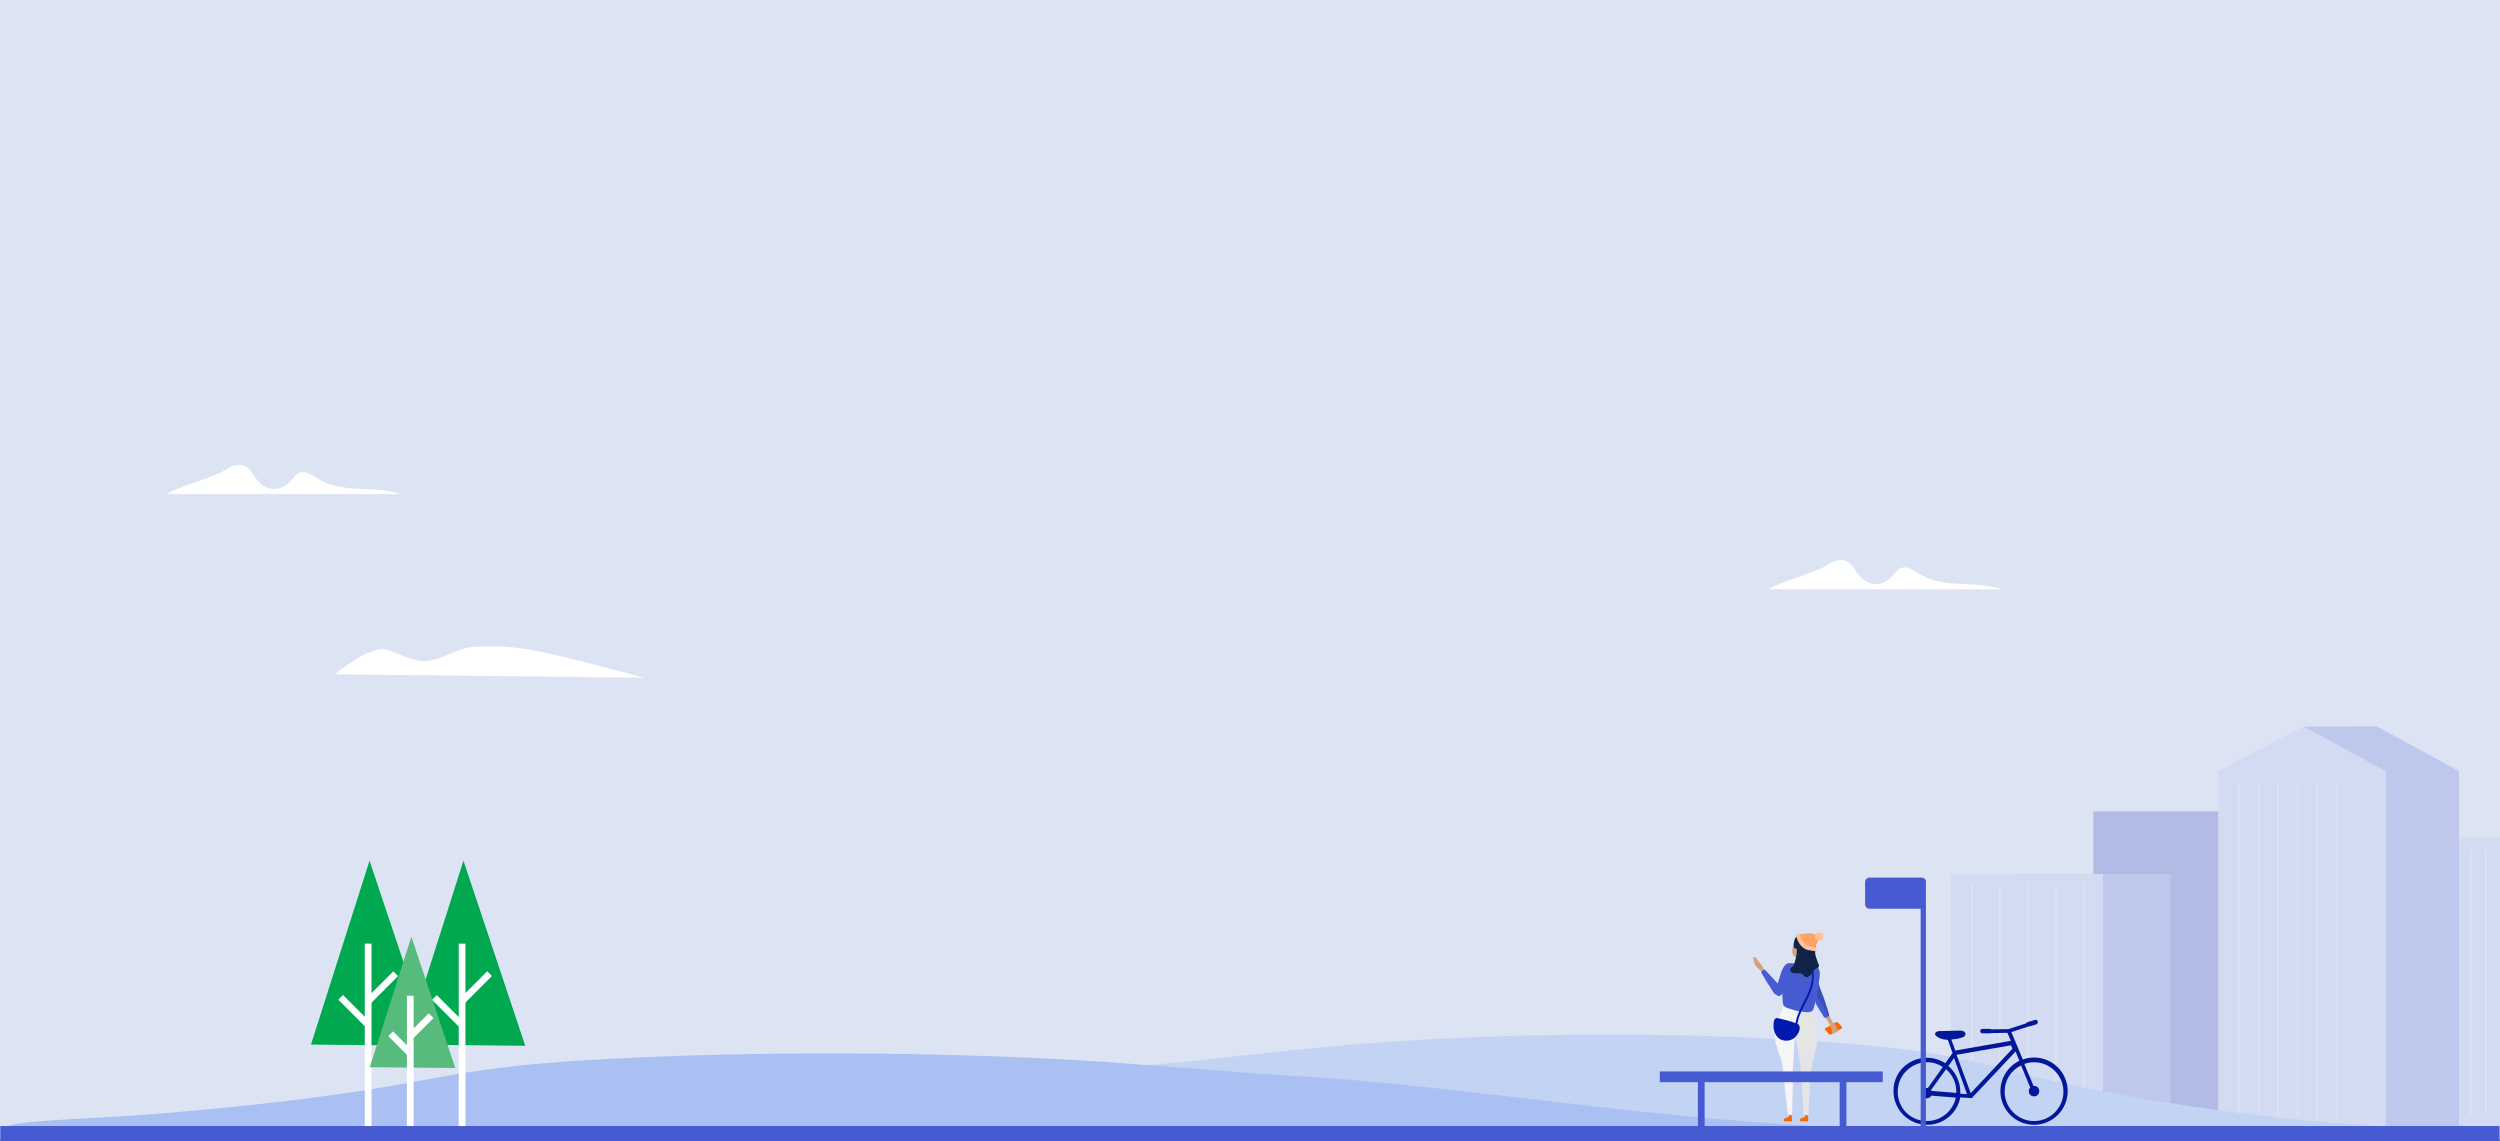<?xml version="1.0" encoding="utf-8"?>
<!-- Generator: Adobe Illustrator 23.0.1, SVG Export Plug-In . SVG Version: 6.00 Build 0)  -->
<svg version="1.1" id="Layer_1" xmlns="http://www.w3.org/2000/svg" xmlns:xlink="http://www.w3.org/1999/xlink" x="0px" y="0px"
	 viewBox="0 0 1003.3 458" style="enable-background:new 0 0 1003.3 458;" xml:space="preserve" preserveAspectRatio="xMidYMax slice">
<rect x="0" y="0" width="1003.3" height="458" fill="#808080" stroke="none"/>
<style type="text/css">
	.st0{opacity:0.9;fill:#E6EFFF;}
	.st1{opacity:0.2;}
	.st2{fill:#AEB7EE;}
	.st3{opacity:0.5;}
	.st4{fill:#FFFFFF;}
	.st5{fill:#031AAF;}
	.st6{fill:#465AD2;}
	.st7{fill:none;}
	.st8{fill:#C3D3F4;}
	.st9{fill:#AABFF2;}
	.st10{fill:#00A950;}
	.st11{fill:#56BB7C;}
	.st12{fill:#021799;}
	.st13{fill:#FF6400;}
	.st14{fill:#D5A17C;}
	.st15{opacity:0.2;fill:#002447;}
	.st16{fill:#F5F5F5;}
	.st17{fill:#E5E5E5;}
	.st18{fill:#BF9171;}
	.st19{fill:#0019AF;}
	.st20{fill:#0F2447;}
	.st21{fill:#FFA266;}
	.st22{fill:#FFC199;}
</style>
<title>bg-login</title>
<rect x="0.1" y="-0.3" transform="matrix(-1 -1.224647e-16 1.224647e-16 -1 1004.17 457.001)" class="st0" width="1004.1" height="457.6"/>
<g class="st1">
	<g>
		<g>
			<rect x="987.1" y="335.8" class="st2" width="17.1" height="116.8"/>
		</g>
	</g>
	<g class="st3">
		<g>
			<rect x="991.2" y="340.6" class="st4" width="0.8" height="106.9"/>
		</g>
		<g>
			<rect x="997.3" y="340.6" class="st4" width="0.8" height="106.9"/>
		</g>
	</g>
</g>
<g class="st1">
	<g>
		<rect x="840.1" y="325.6" class="st5" width="57.4" height="129.5"/>
	</g>
	<g>
		<polygon class="st6" points="986.9,455.1 919.7,455.1 924.4,291.6 953.9,291.5 986.9,309.5 		"/>
	</g>
	<g>
		<polygon class="st2" points="957.5,455.1 890.2,455.1 890.2,309.5 924.4,291.5 957.5,309.5 		"/>
	</g>
	<g>
		<g>
			<rect x="810.1" y="350.8" class="st6" width="61" height="104.3"/>
		</g>
		<g>
			<rect x="783" y="350.8" class="st2" width="61" height="104.3"/>
		</g>
	</g>
	<g class="st3">
		<g>
			<rect x="898.2" y="314.3" class="st4" width="0.8" height="134.2"/>
		</g>
		<g>
			<rect x="906" y="314.3" class="st4" width="0.8" height="134.2"/>
		</g>
		<g>
			<rect x="913.8" y="314.3" class="st4" width="0.8" height="134.2"/>
		</g>
		<g>
			<rect x="921.7" y="314.3" class="st4" width="0.8" height="134.2"/>
		</g>
		<g>
			<rect x="929.5" y="314.3" class="st4" width="0.8" height="134.2"/>
		</g>
		<g>
			<rect x="937.3" y="314.3" class="st4" width="0.8" height="134.2"/>
		</g>
	</g>
	<g class="st3">
		<g>
			<rect x="791" y="355.1" class="st4" width="0.8" height="95.5"/>
		</g>
		<g>
			<rect x="802.2" y="355.1" class="st4" width="0.8" height="95.5"/>
		</g>
		<g>
			<rect x="813.4" y="355.1" class="st4" width="0.8" height="95.5"/>
		</g>
		<g>
			<rect x="824.6" y="355.1" class="st4" width="0.8" height="95.5"/>
		</g>
		<g>
			<rect x="835.8" y="355.1" class="st4" width="0.8" height="95.5"/>
		</g>
	</g>
</g>
<g>
	<path class="st4" d="M803.4,236.5c-10.5-3.7-22.7,0-32.8-6c-2.5-1.5-5.3-3.7-7.9-2.4c-1.5,0.7-2.6,2.5-3.9,3.8
		c-3.6,3.6-9.2,3.3-12.6-0.8c-1.4-1.7-2.5-4-4.2-5.3c-2.8-2.1-6.3-0.7-9.1,1.2c-4.1,2.7-19.1,6.6-23.1,9.5H803.4z"/>
</g>
<g>
	<path class="st4" d="M160.6,198.3c-10.5-3.7-22.7,0-32.8-6c-2.5-1.5-5.3-3.7-7.9-2.4c-1.5,0.7-2.6,2.5-3.9,3.8
		c-3.6,3.6-9.2,3.3-12.6-0.8c-1.4-1.7-2.5-4-4.2-5.3c-2.8-2.1-6.3-0.7-9.1,1.2c-4.1,2.7-19.1,6.6-23.1,9.5H160.6z"/>
</g>
<g>
	<path class="st4" d="M190.8,259.6c9.2-0.6,17.6,0.1,26.6,2c14.3,3.1,41,10.4,41,10.4l-124-1.4c0,0,11.8-9.9,19.1-10.1
		c2.9-0.1,10.9,4.7,16.4,4.8C177,265.5,183.5,259.6,190.8,259.6z"/>
</g>
<polyline class="st7" points="958.7,424.7 953.6,424.7 953.6,418.3 "/>
<path class="st8" d="M289.3,438.4c66.8,1.9,103.2-5.8,164.4-10.4c28.9-2.2,54.2-5.7,82.2-8.2c56.6-5.1,124.3-6,184.4-2.5
	c18,1.1,35.4,2.5,50.1,4.7c20.4,3,34.2,7.2,50.2,11c26.9,6.4,60.6,11.9,98.5,16.1c13.3,1.5,46.6,3,53.8,5.6c1.8,0.6,2.5,1.2,2.5,1.6
	h-686V438.4z"/>
<path class="st9" d="M759.8,452.4c-66.8,1.4-174-16.9-235.3-20.3c-28.9-1.6-54.2-4.1-82.2-6c-56.6-3.7-124.3-4.4-184.4-1.8
	c-18,0.8-35.4,1.8-50.1,3.4c-20.4,2.2-34.2,5.2-50.2,8c-26.9,4.7-60.6,8.6-98.5,11.6c-13.3,1.1-46.6,2.2-53.8,4
	c-1.8,0.5-2.5,0.8-2.5,1.1l699,4.9L759.8,452.4z"/>
<g>
	<g>
		<polygon class="st10" points="162.5,419.2 210.8,419.7 186,345.4 		"/>
	</g>
	<g>
		<rect x="184.1" y="378.7" class="st4" width="2.7" height="74"/>
	</g>
	<g>
		
			<rect x="183.1" y="395" transform="matrix(0.707 -0.707 0.707 0.707 -224.354 251.136)" class="st4" width="15.8" height="2.7"/>
	</g>
	<g>
		
			<rect x="178.4" y="398.1" transform="matrix(0.707 -0.707 0.707 0.707 -234.221 245.92)" class="st4" width="2.7" height="15.1"/>
	</g>
</g>
<g>
	<g>
		<polygon class="st10" points="124.8,419.2 173.2,419.7 148.3,345.4 		"/>
	</g>
	<g>
		<rect x="146.4" y="378.7" class="st4" width="2.7" height="74"/>
	</g>
	<g>
		
			<rect x="145.4" y="395" transform="matrix(0.707 -0.707 0.707 0.707 -235.382 224.515)" class="st4" width="15.8" height="2.7"/>
	</g>
	<g>
		
			<rect x="140.8" y="398.1" transform="matrix(0.707 -0.707 0.707 0.707 -245.248 219.301)" class="st4" width="2.7" height="15.1"/>
	</g>
</g>
<g>
	<g>
		<polygon class="st11" points="148.4,428.3 182.7,428.6 165.1,375.9 		"/>
	</g>
	<g>
		<rect x="163.3" y="399.6" class="st4" width="2.7" height="52.5"/>
	</g>
	<g>
		
			<rect x="163.5" y="410.3" transform="matrix(0.707 -0.707 0.707 0.707 -241.529 240.082)" class="st4" width="11.2" height="2.7"/>
	</g>
	<g>
		
			<rect x="159.3" y="413.3" transform="matrix(0.707 -0.707 0.707 0.707 -249.014 236.232)" class="st4" width="2.7" height="10.7"/>
	</g>
</g>
<path class="st12" d="M773.3,424.5c2.7,0,5.2,0.8,7.4,2.2l2.9-4.1l-1.9-5.3c-2.6-0.1-4.1-0.9-4.9-1.8c-0.6-0.7,0.1-1.6,1.4-1.7
	l8.5-0.2c2.4-0.1,2.9,2.2,0.7,2.8c-1.7,0.5-3.1,0.7-4.3,0.8l1.6,4.4l22.3-3.9c-0.5-1.2-0.9-2.2-1.4-3.2l-6.5,0.1
	c-0.1,0.1-0.3,0.1-0.5,0.1h-3c-0.5,0-0.9-0.4-0.9-0.9c0-0.5,0.4-0.9,0.9-0.9h3c0.2,0,0.4,0.1,0.6,0.2l6.8-0.1l7.1-2.3
	c0.1-0.2,0.3-0.4,0.6-0.5l3-0.9c0.5-0.1,0.9,0.1,1.1,0.6l0,0.1c0.1,0.5-0.1,0.9-0.6,1.1l-3,0.9c-0.1,0-0.2,0-0.3,0l-6.7,2.2
	c0.7,1.6,2.6,6.2,4.6,11c1.4-0.5,2.9-0.8,4.5-0.8c7.5,0,13.5,6.1,13.5,13.5c0,7.5-6.1,13.5-13.5,13.5c-7.5,0-13.5-6.1-13.5-13.5
	c0-5.3,3.1-10,7.6-12.2c-0.5-1.2-1-2.5-1.5-3.7l-17.6,18.7l-4.6-0.3c-1.2,6.3-6.7,11-13.3,11c-7.5,0-13.5-6.1-13.5-13.5
	C759.7,430.6,765.8,424.5,773.3,424.5z M804.5,438.1c0,6.5,5.3,11.8,11.8,11.8c6.5,0,11.8-5.3,11.8-11.8c0-6.5-5.3-11.8-11.8-11.8
	c-1.4,0-2.7,0.2-3.9,0.7c1.4,3.4,2.8,6.7,3.7,8.8c0.1,0,0.1,0,0.2,0c1.2,0,2.1,0.9,2.1,2.1c0,1.2-0.9,2.1-2.1,2.1
	c-1.2,0-2.1-0.9-2.1-2.1c0-0.6,0.2-1.1,0.6-1.4c-0.8-2-2.2-5.3-3.7-8.9C807.1,429.5,804.5,433.5,804.5,438.1z M807.1,419.5
	l-21.9,3.8l5.7,15.4l16.7-17.8L807.1,419.5z M789.4,439.1l-5.2-14.5l-2.3,3.2c2.9,2.5,4.8,6.2,4.8,10.3c0,0.3,0,0.5,0,0.8
	L789.4,439.1z M775.2,437.8l9.9,0.8c0-0.2,0-0.4,0-0.6c0-3.5-1.6-6.7-4.1-8.9l-6,8.3C775.1,437.6,775.1,437.7,775.2,437.8z
	 M773.3,449.9c5.7,0,10.5-4.1,11.6-9.4l-9.8-0.8c-0.4,0.6-1,1.1-1.8,1.1c-1.2,0-2.1-0.9-2.1-2.1c0-1.2,0.9-2.1,2.1-2.1
	c0.1,0,0.3,0,0.4,0l6-8.4c-1.8-1.2-4-1.9-6.3-1.9c-6.5,0-11.8,5.3-11.8,11.8C761.5,444.6,766.7,449.9,773.3,449.9z"/>
<path class="st6" d="M773,354c0-1-0.8-1.8-1.8-1.8h-20.9c-1,0-1.8,0.8-1.8,1.8v8.9c0,1,0.8,1.8,1.8,1.8h20.5v92.8h2.1v-94.2
	c0-0.1,0-0.2,0-0.4V354z"/>
<rect x="0.1" y="451.9" transform="matrix(-1 -1.224647e-16 1.224647e-16 -1 1003.223 910.103)" class="st6" width="1003" height="6.3"/>
<g>
	<path class="st13" d="M737.5,410.3l1.6,1.7c0.2,0.2,0.2,0.6-0.1,0.8l-4.3,2.4c-0.2,0.1-0.5,0.1-0.6-0.1l-1.6-1.7
		c-0.2-0.2-0.2-0.6,0.1-0.8l4.4-2.4C737.1,410.1,737.4,410.1,737.5,410.3z"/>
	<path class="st14" d="M734.4,408.1c-0.6-1.1-1-2-1-2l-0.9,0.3l-1,0.3c0,0,0.7,1.1,1.4,2.2c0.7,1.1,1.5,2.3,1.5,2.4
		c0,0,0.3,0.9,0.3,0.9c0.1,0.2,0.2,0.3,0.2,0.5c0.1,0.2,0.1,0.4,0.2,0.6c0.1,0.4,0.2,0.8,0.2,1.2c0,0.1,0,0.2,0.1,0.3
		c0.1,0.1,0.2,0.1,0.2,0c0.2,0,0.5-0.1,0.7-0.2c0.2-0.1,0.4-0.2,0.6-0.3c0.1-0.1,0.4-0.2,0.5-0.3c0.1-0.1,0.1-0.3,0.1-0.4
		c0.1-0.4,0-0.8-0.2-1.1c-0.2-0.5-0.6-0.9-1-1.3c-0.5-0.5-1.3-1.7-1.9-2.8L734.4,408.1z"/>
	<path class="st6" d="M728.6,401.9C728.6,401.9,728.6,401.9,728.6,401.9c0,0-0.1,0.4-0.1,0.4c0.2,0.4,0.4,0.7,0.6,1.1
		c0.2,0.3,0.4,0.6,0.5,0.9c0.4,0.7,0.8,1.4,1.3,2.1c0.3,0.5,0.6,1,0.9,1.5c0.4,0.7,0.7,0.6,1.4,0.3c0,0,0,0,0,0
		c0.2-0.1,0.4-0.2,0.6-0.3c0.2-0.2,0.3-0.4,0.2-0.8l-0.7-2.4c-0.4-1.3-0.8-2.5-1.2-3.8c-0.3-0.9-0.7-1.7-1-2.6
		c-0.3-0.8-0.7-1.7-0.9-2.5c0-0.1-0.1-0.2-0.1-0.2c-0.3-1-0.3-2-0.2-3.1L728.6,401.9z"/>
	<path class="st15" d="M729.7,394c0,0,0.1,0,0.1,0c0,0.2,0,0.4,0,0.6c0,0.4,0.1,0.7,0.2,1c0,0.1,0.1,0.2,0.1,0.2
		c0.3,0.9,0.6,1.7,0.9,2.5c0.4,0.9,0.7,1.7,1,2.6c0.1,0.4,0.2,0.7,0.4,1.1c0.5,1.6,1.1,3.1,1.5,4.7c0.1,0.2,0.1,0.4,0.1,0.6
		c0,0.2-0.1,0.4-0.3,0.5c-0.2,0.1-0.3-0.5-0.3-0.6c-0.1-0.3-0.2-0.5-0.3-0.8c-0.2-0.5-0.5-1-0.7-1.5c-0.5-1-1.1-2-1.7-2.9
		c-0.3-0.5-0.6-0.9-1-1.3c-0.2-0.2-0.3-0.4-0.5-0.7c-0.2-0.2-0.2-0.4-0.2-0.7c0-0.6,0.2-1.4,0.3-2c0-0.3,0.1-0.6,0.1-0.9L729.7,394z
		"/>
	<path class="st13" d="M718.9,447c0,0,0.3,2.2,0.3,2.2c0,0.2,0,0.5-0.1,0.7c0,0-0.1,0.1-0.1,0.1c-0.1,0-0.1,0-0.2,0
		c-0.1,0-0.2,0-0.3,0c0,0-0.1,0-0.1,0c-0.4,0-0.8,0-1.2,0c-0.3,0-0.5,0-0.8,0c-0.2,0-0.5-0.1-0.6-0.4c-0.1-0.3,0.2-0.5,0.4-0.7
		c0.5-0.4,1.1-0.5,1.7-0.6l0.1-1.4H718.9z"/>
	<path class="st13" d="M725.4,447c0,0,0.3,2.2,0.3,2.2c0,0.2,0,0.5-0.1,0.7c0,0-0.1,0.1-0.1,0.1c-0.1,0-0.1,0-0.2,0
		c-0.1,0-0.2,0-0.3,0c0,0-0.1,0-0.1,0c-0.4,0-0.8,0-1.2,0c-0.3,0-0.5,0-0.8,0c-0.2,0-0.5-0.1-0.6-0.4c-0.1-0.3,0.2-0.5,0.4-0.7
		c0.5-0.4,1.1-0.5,1.7-0.6l0.1-1.4H725.4z"/>
	<path class="st16" d="M715.6,430.5c0,0.5,1.7,14.8,1.9,16.5c0,0.1,0.1,0.2,0.2,0.3c0.8,0.4,1.2,0.2,1.4,0c0.1-0.1,0.1-0.1,0.1-0.2
		c0.4-10.3,0.3-18.3,0.3-18.5c0.3-2.2,0.5-6.4,0.6-9.4c0.1-1.6,0.1-2.9,0.2-3.4c0-0.2,0-0.3,0-0.3c0,0,0-0.1,0,0
		c0.7-1.7,0.8-3.8,0.8-5.6c0.1-2.3,0.4-4.5,0.6-6.8c-1.2-0.2-2.4-0.3-3.6-0.5c-0.5-0.1-1-0.1-1.4,0.1c-0.3,0.2-0.5,0.5-0.7,0.9
		c-1.9,3.8-3.9,8.2-3.7,12.5c0.1,2.2,0.8,4.2,1.5,6.3C714.8,425.1,715.6,427.6,715.6,430.5z"/>
	<path class="st17" d="M720.2,415.6c0.6,1.3,0.9,3,1.1,4.5c0.4,2,0.7,4,1,6c0.4,2.5,0.6,5,0.7,7.5c0.1,2.1,0.2,4.2,0.4,6.3
		c0.1,1.6,0.2,3.2,0.3,4.8c0,0.2,0,2.4,0,2.6c0,0.1,0.2,0.2,0.3,0.2c0.5-0.1,1.2,0,1.6,0.1c0.2,0,0.3-0.1,0.3-0.2l0.1-4.8
		c0.1-2,0.2-4.1,0.3-6.1c0.1-1.6,0.1-3.2,0.2-4.9c0.3-4,1.7-7.8,2.5-11.7c0.3-1.7,0.6-3.5,0.6-5.2c0-3.9-1.6-7.4-3.4-10.8
		c-2.1,0-4.1-0.1-6.2-0.2c0.2,0,0.5,1.5,0.6,1.7c0.1,0.6,0.2,1.2,0.3,1.8c0.1,0.8,0.1,1.6,0,2.4c-0.1,1.7-0.1,3.4-0.5,5.1
		C720.5,414.8,720.4,415.2,720.2,415.6z"/>
	<g>
		<path class="st14" d="M709.5,390.5l-1,0.5c0,0-1.5-1.1-1.9-1.5c-0.4-0.4-0.9-0.7-1.3-1.1c-0.4-0.4-0.7-0.8-1-1.3
			c-0.2-0.4-0.3-0.8-0.4-1.2c-0.1-0.3-0.2-0.6-0.2-1c0-0.2-0.2-0.7,0.1-0.8c0.4-0.1,0.9,0.2,1.1,0.5c0.3,0.4,0.6,0.9,0.9,1.3
			c0.3,0.4,0.7,0.8,1.1,1.3c0.2,0.3,0.4,0.6,0.6,1c0.1,0.3,0.2,0.7,0.4,0.9C707.8,389.2,709.5,390.5,709.5,390.5z"/>
		<path class="st6" d="M711.6,398.1c0,0.1,0.1,0.1,0.1,0.2c0.5,0.6,1.1,1,1.8,1.3c0.2,0.1,0.3,0.1,0.5,0.1c0.2,0,0.5-0.2,0.6-0.3
			c0.1-0.1,0.2-0.3,0.3-0.4c0.2-0.3,0.2-0.8,0.2-1.1c-0.1-0.9-0.6-1.8-1.2-2.6c-0.6-0.8-1.2-1.4-1.2-1.4l-4.3-4.6
			c-0.2-0.3-0.6-0.3-0.8,0c-0.1,0.1-0.2,0.2-0.3,0.3c0,0-0.1,0.1-0.1,0.1c0,0,0,0,0,0c-0.1,0.1-0.1,0.1-0.2,0.1
			c-0.2,0.1-0.2,0.4-0.1,0.6c0.9,1.5,1.8,3.1,2.7,4.6C710.4,395.9,710.9,397.1,711.6,398.1z"/>
		<path class="st6" d="M715.9,388c-1,1.4-1.4,3.4-1.9,4.9c-0.3,1-0.7,2-0.9,3c-0.2,0.8-0.1,1.8,0,2.6c0.1,0.4,0.2,0.7,0.5,0.9
			c0.2,0.1,0.4,0.1,0.6,0.1c1.1-0.2,1.6-1.3,2.1-2.2c0.6-1,1.2-2,1.8-3c0.5-0.9,1.1-1.8,1.5-2.7c0.4-1.1,0.6-2.6,0.2-3.8
			c-0.5-1.4-2-1.5-3.1-0.8C716.4,387.3,716.1,387.7,715.9,388z"/>
	</g>
	<path class="st14" d="M724.3,383.7v2.7c0,0.1-0.1,0.2-0.2,0.2h-2.1c-0.1,0-0.2-0.1-0.2-0.2v-2.7c0-0.1,0.1-0.2,0.2-0.2h2.1
		C724.1,383.5,724.3,383.6,724.3,383.7z"/>
	<path class="st18" d="M724.3,383.7v2.7c0,0.1-0.1,0.2-0.2,0.2h-0.8c-0.1,0-0.2-0.1-0.2-0.2v-2.7c0-0.1,0.1-0.2,0.2-0.2h0.8
		C724.1,383.5,724.3,383.6,724.3,383.7z"/>
	<path class="st14" d="M720.5,377.6c-1.4,2-2,5.9,0.3,6.6c3.2,0.9,5.8-0.4,7.1-2.4c1-1.7,1.1-4.2-1.4-5.9
		C724.4,374.6,722,375.5,720.5,377.6z"/>
	<path class="st6" d="M730.3,391.5c0.1-1,0-2.1-0.6-3c-0.2-0.4-0.7-0.9-1.2-1l-3.1-0.6c-0.3-0.1-0.6-0.3-0.8-0.6
		c-0.1-0.1-0.2-0.2-0.3-0.2c0,0,0,0-0.1,0c0,0-0.1,0-0.1,0c-1.1,0.1-1.9-0.1-2.3-0.3c-0.2-0.1-0.3,0-0.4,0.1
		c-0.1,0.1-0.2,0.3-0.3,0.4c-0.2,0.1-0.4,0.1-0.6,0.2c-0.3,0.1-0.6,0.1-0.9,0.1c-0.3,0-0.7,0-1,0c-0.3,0-0.6,0.1-0.9,0.1
		c-0.1,0-0.2,0-0.2,0.1c-0.1,0.1-0.1,0.1-0.2,0.2c-0.2,0.4-0.4,0.8-0.5,1.2c-0.7,1.6-0.9,3.4-1.1,5.2c-0.3,3.1-0.6,6-0.2,9.1
		c0.1,1.1,0.7,1.6,1.7,2c1.7,0.6,3.5,1.1,5.2,1.4c1.2,0.2,3.9,0.7,4.9-0.2c0.5-0.4,0.7-1.7,0.9-2.3c0.3-0.9,0.5-1.7,0.7-2.6
		c0.3-1.6,0.4-3.2,0.7-4.8c0.2-0.9,0.3-1.9,0.5-2.8C730.2,392.6,730.3,392,730.3,391.5z"/>
	<path class="st7" d="M728.3,403.6C728.3,403.6,728.3,403.6,728.3,403.6c0-0.1,0-0.3,0.1-0.4c0,0,0,0,0,0"/>
	<g>
		<path class="st19" d="M720.8,412.8c0.2,0,0.4-0.2,0.4-0.4c0.1-3,1.3-5.8,2.6-8.4c0.2-0.5,0.5-0.9,0.7-1.4c1.1-2.2,2.3-4.5,2.9-7
			c1.2-4.7-0.1-7.7-0.9-9.1c-0.1-0.2-0.3-0.2-0.5-0.1c-0.2,0.1-0.2,0.3-0.1,0.5c0.8,1.3,2,4.1,0.8,8.5c-0.6,2.4-1.8,4.6-2.9,6.8
			c-0.2,0.5-0.5,0.9-0.7,1.4c-1.3,2.7-2.6,5.6-2.7,8.7C720.4,412.6,720.6,412.8,720.8,412.8C720.8,412.8,720.8,412.8,720.8,412.8z"
			/>
	</g>
	<path class="st19" d="M719.9,416.7c-1.3,0.9-3,1.2-4.7,0.7c-2.8-0.9-3.7-4.2-3.4-6.8c0.1-0.8,0.2-1.9,1.2-2c0.3,0,0.6,0,0.9,0.1
		c2.1,0.5,4.2,1,6.2,1.7c0.8,0.3,1.9,0.6,2.1,1.5c0.2,0.9-0.1,1.9-0.5,2.7C721.2,415.4,720.6,416.2,719.9,416.7z"/>
	<g>
		<path class="st20" d="M720.8,384.1c-0.2,0.9-0.4,1.6-0.5,1.9c-0.2,0.8-0.5,1.6-1.1,2.1c-0.2,0.2-0.4,0.3-0.6,0.5
			c-0.4,0.6,0,1.5,0.7,1.8s1.4,0.2,2.2,0.2c0.7,0,1.5,0,2.1,0.5c0.2,0.2,0.4,0.5,0.6,0.8c0.8,0.6,2,0,2.6-0.8c0.6-0.8,1-1.8,1.9-2.3
			c0.5-0.3,1.2-0.5,1.3-1c0-0.2,0-0.4-0.1-0.6c-0.4-1.3-1-2.5-1.3-3.8c-0.5-1.9,0.4-3.6,0-5.4c-0.1-0.7-0.4-1.3-0.9-1.8
			c-0.8-0.8-2-1.1-3.1-1.1c-1.9-0.1-3.9,0.2-4.5,2.3c-0.2,0.7-0.3,1.6-0.2,2.4c0,0.3,0.1,0.5,0.2,0.8
			C721.5,380.1,721.2,382.3,720.8,384.1z"/>
	</g>
	<path class="st21" d="M728.7,380.1c0-0.3,0-0.6,0.2-1c0.2-0.5,0.6-0.9,0.7-1.4c0.4-1.2-0.6-2.5-1.7-2.9s-2.5-0.2-3.7-0.1
		c-0.7,0.1-1.5,0.2-2.2,0.3c-0.2,0.6-0.1,1.3,0.2,1.8c0.3,0.6,0.7,1,1.1,1.5c0.7,0.6,1.5,1.1,2.4,1.4c1,0.4,2,0.7,3,0.8
		C728.7,380.4,728.7,380.3,728.7,380.1z"/>
	<circle class="st22" cx="730.1" cy="375.9" r="1.7"/>
	<path class="st22" d="M723.5,380.2c-0.9-0.7-1.5-1.6-2-2.7c-0.2-0.5-0.9-2-0.4-2.5c0,0,0.1-0.1,0.2-0.1c0.2-0.1,0.4-0.1,0.7-0.1
		c0.1,0,0.2,0,0.3,0.1c0,0.1,0,0.2,0.1,0.3c0,0.3,0.1,0.6,0.2,0.9c0.4,1.5,1.4,2.6,2.8,3.2c0.9,0.4,1.9,0.7,2.9,0.8
		c0.5,0.1,0.7,0.3,0.7,0.9c0,0.2-0.1,0.5-0.2,0.6c-0.2,0.2-0.4,0.1-0.6,0.1c-0.5,0-1.1-0.1-1.6-0.3
		C725.3,381.4,724.4,380.9,723.5,380.2z"/>
</g>
<polygon class="st6" points="755.6,430 666.1,430 666.1,434.3 681.4,434.3 681.4,453 684.1,453 684.1,434.3 738.3,434.3 738.3,453 
	741,453 741,434.3 755.6,434.3 "/>
</svg>
